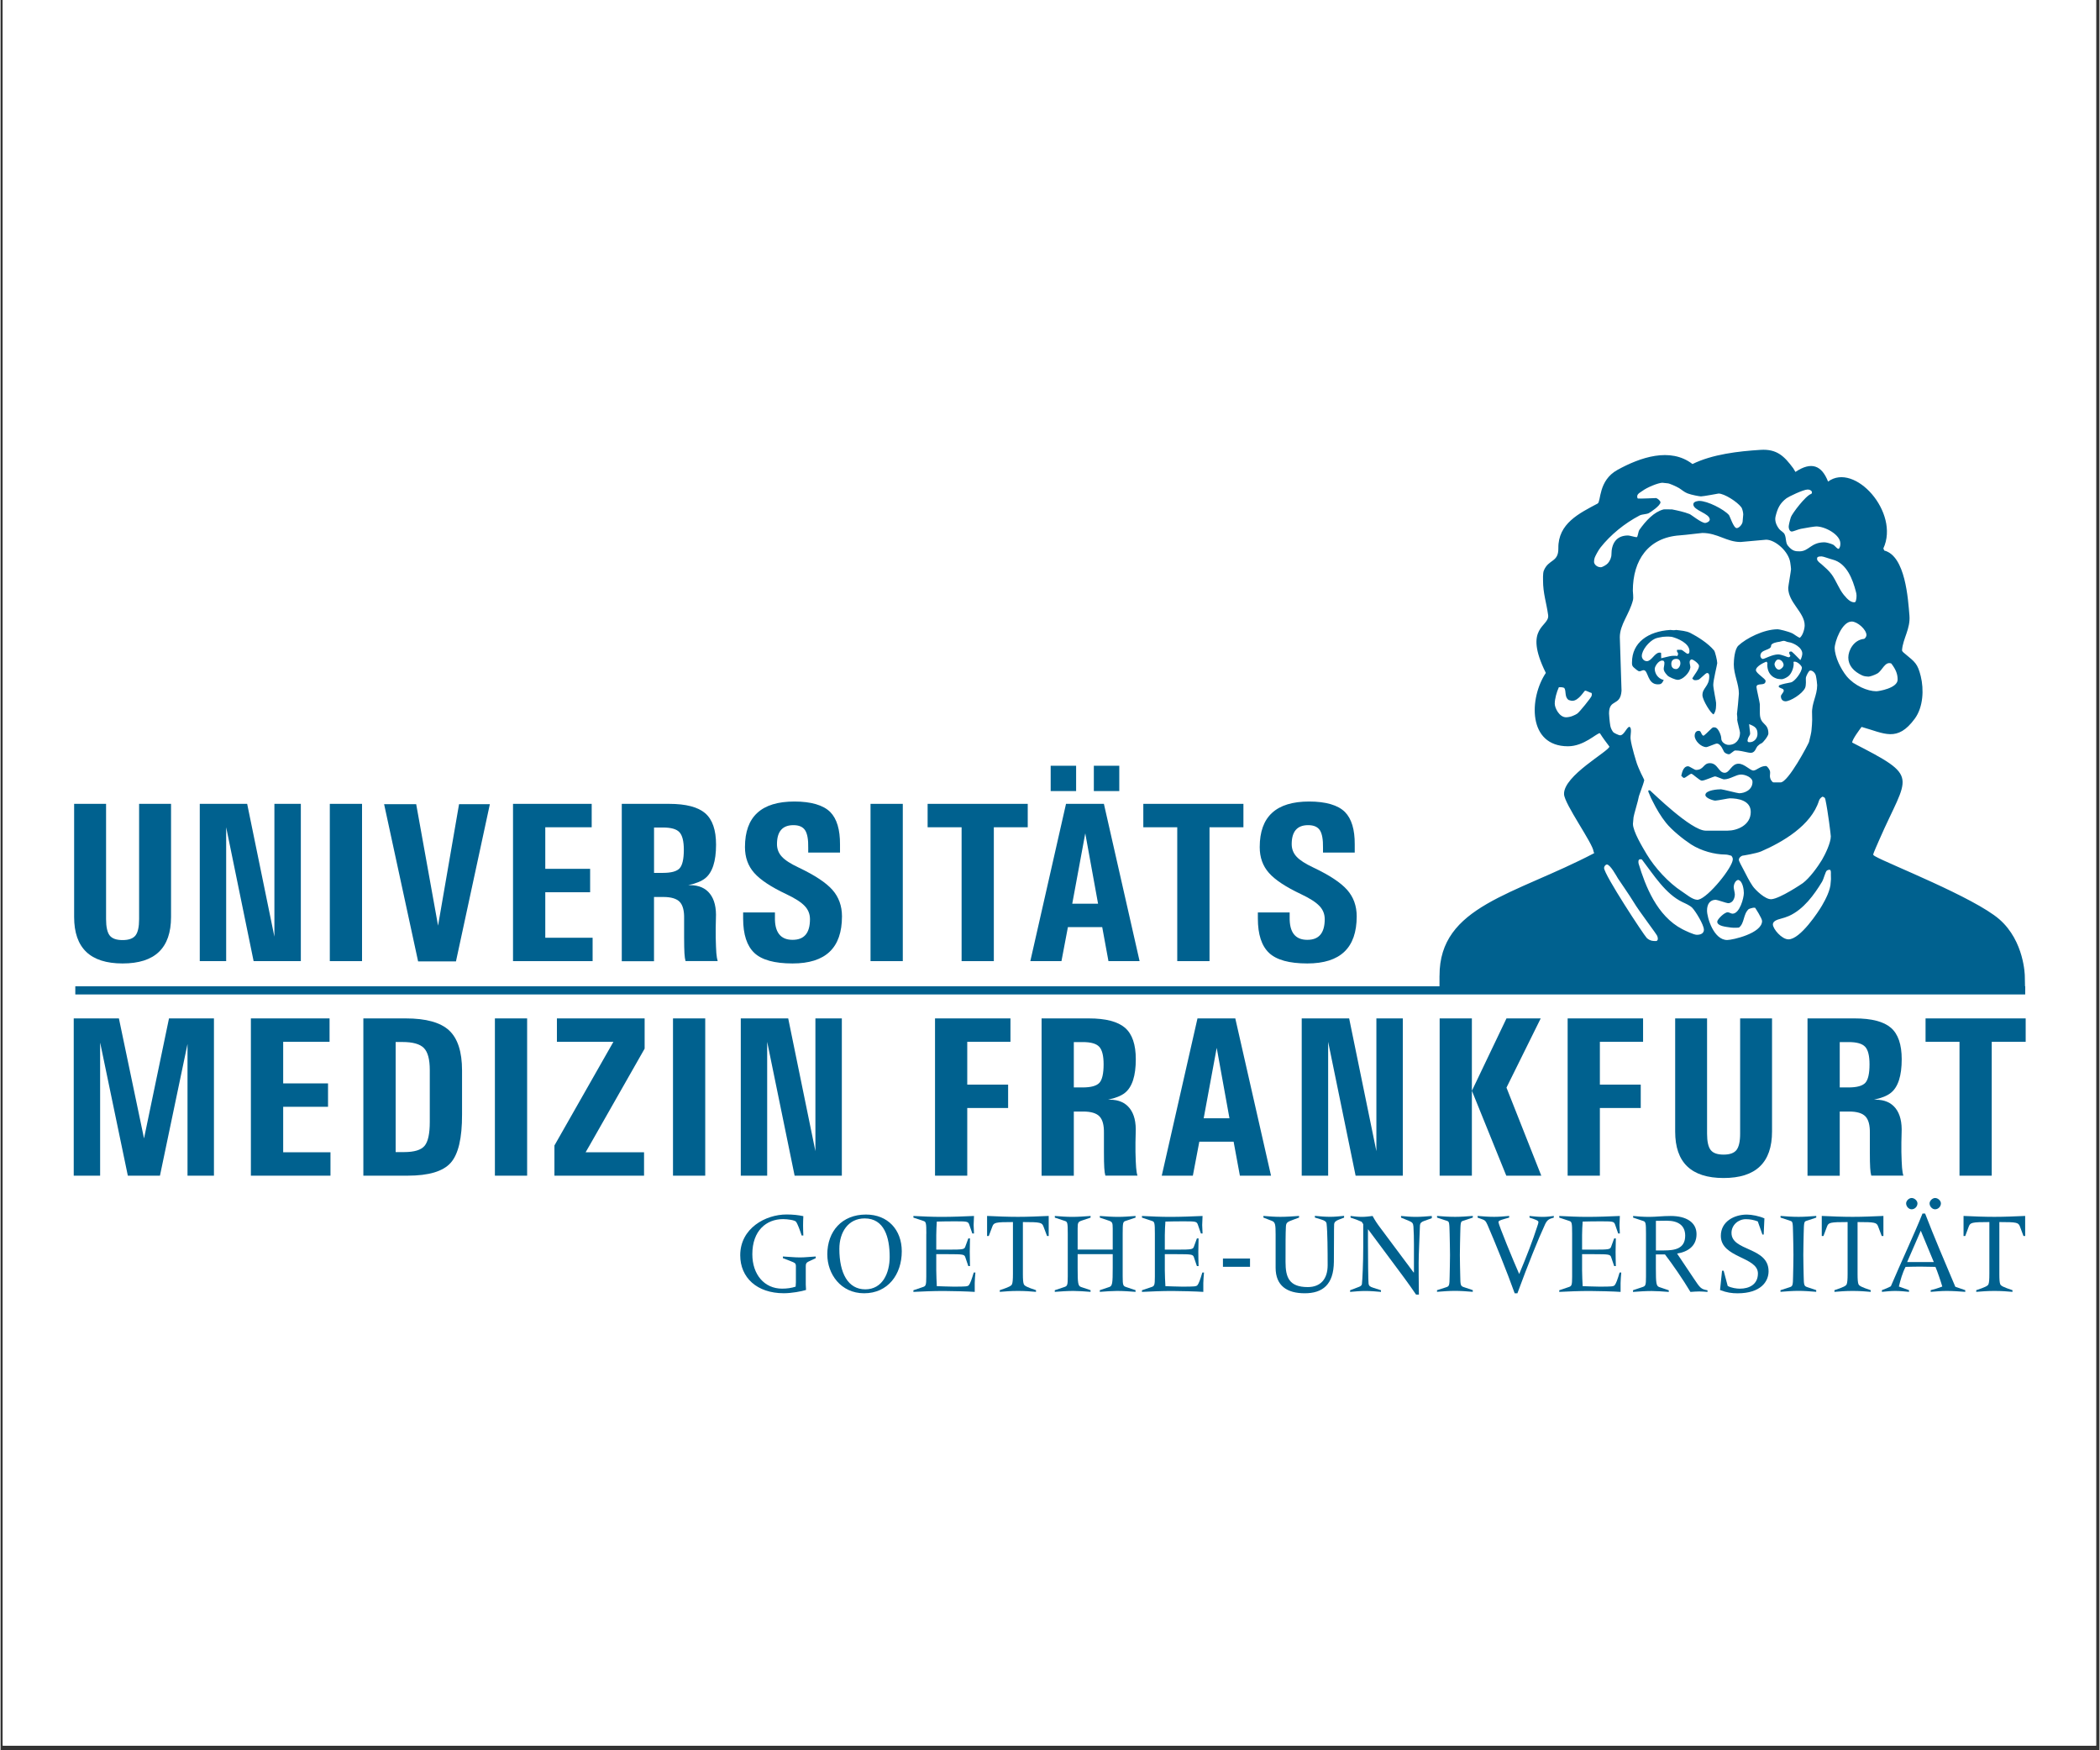 <?xml version="1.0" encoding="UTF-8"?>
<svg xmlns="http://www.w3.org/2000/svg" xmlns:xlink="http://www.w3.org/1999/xlink" width="300" zoomAndPan="magnify" viewBox="0 0 224.88 187.5" height="250" preserveAspectRatio="xMidYMid meet" version="1.0">
  <rect x="0" y="0" width="224.88" height="187.5" fill="#333333" stroke="none"/>
  <defs>
    <clipPath id="ffe0ce6b35">
      <path d="M 0.238 0 L 224.52 0 L 224.52 187 L 0.238 187 Z M 0.238 0 " clip-rule="nonzero"></path>
    </clipPath>
    <clipPath id="0bc9d85dad">
      <path d="M 154 48.172 L 217 48.172 L 217 107 L 154 107 Z M 154 48.172 " clip-rule="nonzero"></path>
    </clipPath>
    <clipPath id="9551325cc2">
      <path d="M 79 130 L 88 130 L 88 138.68 L 79 138.68 Z M 79 130 " clip-rule="nonzero"></path>
    </clipPath>
    <clipPath id="69414a09fc">
      <path d="M 88 130 L 97 130 L 97 138.68 L 88 138.68 Z M 88 130 " clip-rule="nonzero"></path>
    </clipPath>
    <clipPath id="61ec1af3cf">
      <path d="M 97 130 L 105 130 L 105 138.68 L 97 138.68 Z M 97 130 " clip-rule="nonzero"></path>
    </clipPath>
    <clipPath id="2984eae1ec">
      <path d="M 105 130 L 113 130 L 113 138.68 L 105 138.68 Z M 105 130 " clip-rule="nonzero"></path>
    </clipPath>
    <clipPath id="f6aa16b212">
      <path d="M 112 130 L 122 130 L 122 138.68 L 112 138.68 Z M 112 130 " clip-rule="nonzero"></path>
    </clipPath>
    <clipPath id="bce9bdb073">
      <path d="M 122 130 L 129 130 L 129 138.68 L 122 138.68 Z M 122 130 " clip-rule="nonzero"></path>
    </clipPath>
    <clipPath id="5df2e510ad">
      <path d="M 135 130 L 144 130 L 144 138.68 L 135 138.68 Z M 135 130 " clip-rule="nonzero"></path>
    </clipPath>
    <clipPath id="ed81f9d4a2">
      <path d="M 144 130 L 154 130 L 154 138.68 L 144 138.68 Z M 144 130 " clip-rule="nonzero"></path>
    </clipPath>
    <clipPath id="a726174b84">
      <path d="M 153 130 L 158 130 L 158 138.68 L 153 138.68 Z M 153 130 " clip-rule="nonzero"></path>
    </clipPath>
    <clipPath id="9223272388">
      <path d="M 158 130 L 167 130 L 167 138.68 L 158 138.68 Z M 158 130 " clip-rule="nonzero"></path>
    </clipPath>
    <clipPath id="84ab9ec9b8">
      <path d="M 167 130 L 174 130 L 174 138.68 L 167 138.68 Z M 167 130 " clip-rule="nonzero"></path>
    </clipPath>
    <clipPath id="c7b7f41a1d">
      <path d="M 174 130 L 183 130 L 183 138.68 L 174 138.68 Z M 174 130 " clip-rule="nonzero"></path>
    </clipPath>
    <clipPath id="499e7e08fa">
      <path d="M 184 130 L 190 130 L 190 138.68 L 184 138.68 Z M 184 130 " clip-rule="nonzero"></path>
    </clipPath>
    <clipPath id="60b5b78f2e">
      <path d="M 190 130 L 195 130 L 195 138.68 L 190 138.68 Z M 190 130 " clip-rule="nonzero"></path>
    </clipPath>
    <clipPath id="6506af80a1">
      <path d="M 195 130 L 202 130 L 202 138.68 L 195 138.68 Z M 195 130 " clip-rule="nonzero"></path>
    </clipPath>
    <clipPath id="5d0d925c52">
      <path d="M 201 128 L 211 128 L 211 138.68 L 201 138.68 Z M 201 128 " clip-rule="nonzero"></path>
    </clipPath>
    <clipPath id="0bb1c9b384">
      <path d="M 210 130 L 217 130 L 217 138.68 L 210 138.68 Z M 210 130 " clip-rule="nonzero"></path>
    </clipPath>
    <clipPath id="ad9d30332a">
      <path d="M 7.688 109 L 23 109 L 23 126 L 7.688 126 Z M 7.688 109 " clip-rule="nonzero"></path>
    </clipPath>
    <clipPath id="45f0997dd0">
      <path d="M 7.688 86 L 19 86 L 19 104 L 7.688 104 Z M 7.688 86 " clip-rule="nonzero"></path>
    </clipPath>
  </defs>
  <g clip-path="url(#ffe0ce6b35)">
    <path fill="#ffffff" d="M 0.238 0 L 224.641 0 L 224.641 187 L 0.238 187 Z M 0.238 0 " fill-opacity="1" fill-rule="nonzero"></path>
    <path fill="#ffffff" d="M 0.238 0 L 224.641 0 L 224.641 187 L 0.238 187 Z M 0.238 0 " fill-opacity="1" fill-rule="nonzero"></path>
  </g>
  <g clip-path="url(#0bc9d85dad)">
    <path fill="#00618f" d="M 195.961 93.172 C 195.836 93.172 195.781 93.199 195.684 93.254 C 195.52 93.352 195.352 94.133 195.16 94.457 C 194.316 95.852 193.176 97.422 191.609 98.125 C 191.332 98.246 191.016 98.344 190.707 98.426 C 190.395 98.508 189.891 98.664 189.891 99.023 C 189.891 99.508 190.84 100.629 191.562 100.629 C 192.84 100.629 194.812 97.605 195.152 97.012 C 195.512 96.395 196.074 95.352 196.086 94.516 C 196.121 94.02 196.121 94.402 196.105 93.672 C 196.105 93.547 196.145 93.172 195.961 93.168 Z M 186.211 94.258 C 185.945 94.258 185.715 94.613 185.695 95.02 C 185.688 95.172 185.816 95.656 185.816 95.809 C 185.816 96.129 185.656 96.754 185.086 96.754 C 184.934 96.754 183.934 96.391 183.777 96.391 C 183.148 96.391 182.836 96.852 182.836 97.543 C 182.836 98.316 183.555 100.699 184.996 100.699 C 185.562 100.699 188.734 99.988 188.734 98.664 C 188.734 98.379 188.008 97.266 187.984 97.242 L 187.781 97.242 C 187.543 97.301 187.426 97.324 187.305 97.383 C 186.688 97.945 186.875 98.887 186.258 99.367 C 186.258 99.367 185.746 99.414 185.418 99.367 C 184.793 99.281 183.93 99.203 183.93 98.73 C 183.93 98.492 184.688 97.727 185.051 97.727 C 185.203 97.727 185.414 97.879 185.566 97.879 C 186.34 97.879 186.781 96.191 186.781 95.664 C 186.781 95.348 186.672 94.398 186.207 94.27 Z M 172.105 92.613 C 171.953 92.613 171.805 92.828 171.805 92.977 C 171.805 93.695 176.074 100.18 176.375 100.477 C 176.75 100.84 177.18 100.809 177.336 100.809 C 177.488 100.809 177.457 100.781 177.512 100.727 C 177.633 100.613 177.512 100.301 177.512 100.301 C 177.512 100.145 175.613 97.719 174.934 96.574 C 174.613 96.027 173.414 94.297 173.289 94.098 C 173.137 93.852 172.469 92.609 172.102 92.609 Z M 175.578 92.074 C 175.418 92.164 175.508 92.527 175.508 92.527 C 176.219 94.863 177.445 98.121 180.203 99.547 C 180.473 99.684 181.41 100.141 181.738 100.141 C 181.902 100.141 182.5 100.125 182.5 99.598 C 182.5 99.066 181.613 97.625 181.254 97.25 C 180.984 96.984 180.562 96.805 180.211 96.641 C 178.387 95.766 177.16 93.777 175.855 92.07 C 175.855 92.07 175.672 92.02 175.578 92.07 Z M 195.207 85.34 C 195 85.465 194.883 85.609 194.828 85.785 C 193.992 88.43 190.945 90.203 188.633 91.207 C 188.121 91.426 186.695 91.66 186.633 91.664 C 186.508 91.688 186.246 91.879 186.246 92.105 C 186.246 92.258 186.578 92.84 186.773 93.215 C 187.055 93.75 187.34 94.355 187.727 94.922 C 188.004 95.324 189.082 96.387 189.742 96.328 C 190.672 96.246 192.965 94.703 193.105 94.602 C 193.848 94.043 194.707 92.848 195.156 92.105 C 195.488 91.543 196.098 90.293 196.098 89.594 C 196.098 89.441 195.793 86.934 195.523 85.676 C 195.473 85.426 195.406 85.414 195.219 85.348 Z M 188.242 78.629 C 188.242 78.016 188 77.828 187.344 77.574 C 187.391 78.145 187.449 78.32 187.453 78.602 C 187.453 78.754 187.207 79.02 187.211 79.168 C 187.211 79.168 187.137 79.363 187.207 79.441 C 187.266 79.508 187.27 79.508 187.422 79.508 C 187.863 79.508 188.242 79.113 188.242 78.625 Z M 190.465 70.648 C 190.242 70.648 190.066 71.012 190.066 71.133 C 190.074 71.383 190.273 71.738 190.551 71.738 C 190.707 71.738 191.047 71.465 191.039 71.223 C 191.027 70.984 190.809 70.648 190.461 70.648 Z M 198.336 66.582 C 197.285 66.582 196.512 68.754 196.512 69.434 C 196.512 69.824 196.688 70.496 196.938 71.031 C 197.156 71.508 197.461 72.039 197.809 72.461 C 198.656 73.461 200.023 74.051 200.98 74.051 C 201.23 74.051 203.258 73.719 203.258 72.805 C 203.258 72.238 203.094 71.754 202.578 71.078 C 201.898 70.816 201.625 71.832 201.086 72.148 C 200.75 72.336 200.285 72.484 200.133 72.484 C 199.98 72.484 199.664 72.449 199.469 72.359 C 198.535 71.93 197.973 71.277 197.973 70.438 C 197.973 69.668 198.555 68.555 199.648 68.441 C 199.742 68.434 199.918 68.207 199.918 68.039 C 199.918 67.434 198.941 66.582 198.336 66.582 Z M 191.074 68.648 C 190.918 68.648 190.617 68.77 190.465 68.77 C 190.441 68.77 189.703 68.883 189.703 69.164 C 189.703 69.707 188.551 69.523 188.551 70.254 C 188.551 70.406 188.672 70.59 188.82 70.59 C 189.004 70.59 189.82 70.105 190.461 70.105 C 190.824 70.105 191.461 70.41 191.555 70.41 C 191.707 70.41 191.699 70.344 191.77 70.262 C 191.703 70.125 191.645 70.074 191.645 69.922 C 191.645 69.77 191.699 69.852 191.746 69.801 L 191.906 69.801 C 192.262 70.098 192.566 70.461 192.836 70.715 C 192.98 70.457 193.043 70.168 193.043 70.016 C 193.043 69.348 192.074 68.848 191.559 68.789 C 191.359 68.766 191.223 68.652 191.066 68.652 Z M 166.957 73.629 C 166.727 74.129 166.52 74.863 166.52 75.387 C 166.52 75.84 167.008 76.84 167.738 76.84 C 167.891 76.84 168.219 76.793 168.445 76.691 C 168.637 76.617 168.836 76.516 168.934 76.445 C 169.156 76.297 170.426 74.73 170.469 74.551 C 170.52 74.355 170.469 74.238 170.469 74.238 C 170.207 74.168 169.926 73.984 169.773 73.984 C 169.684 73.984 169.094 75.074 168.406 75.074 C 168.254 75.074 168.141 75.016 168.02 74.992 C 167.539 74.684 167.777 74.023 167.539 73.695 C 167.344 73.602 167.129 73.617 166.961 73.621 Z M 176.09 83.645 C 176.023 84.016 175.508 85.289 175.508 85.43 C 175.508 85.582 174.961 87.402 174.961 87.555 C 174.961 87.711 174.898 88.102 174.898 88.254 C 174.898 89.066 175.922 90.754 176.375 91.516 C 177.234 92.945 178.707 94.566 180.137 95.492 C 180.582 95.777 181.234 96.352 181.75 96.387 C 181.816 96.395 181.863 96.387 181.918 96.375 C 182.98 96.137 185.598 92.902 185.598 92.047 C 185.598 91.895 185.531 91.785 185.441 91.672 C 185.184 91.59 184.961 91.543 184.781 91.543 C 183.648 91.535 182.223 91.16 181.125 90.457 C 180.297 89.918 179.059 88.922 178.438 88.141 C 177.906 87.48 177.414 86.652 177.043 85.902 C 176.984 85.785 176.906 85.629 176.828 85.48 L 176.539 84.789 C 176.547 84.691 176.57 84.695 176.566 84.668 L 176.719 84.668 C 177.078 84.973 181.113 88.957 182.676 88.984 L 185.047 88.984 C 186.035 88.984 187.52 88.418 187.52 86.98 C 187.52 85.727 186.117 85.52 185.27 85.52 C 185.117 85.52 184.047 85.75 183.723 85.766 C 183.562 85.773 182.66 85.52 182.66 85.16 C 182.66 84.637 184.016 84.551 184.332 84.551 C 184.484 84.551 186.121 84.977 186.277 84.977 C 186.844 84.977 187.707 84.637 187.707 83.762 C 187.707 83.285 186.941 82.973 186.488 82.973 C 185.926 82.973 185.32 83.488 184.656 83.488 C 184.504 83.488 183.848 83.172 183.695 83.172 C 183.543 83.172 182.551 83.641 182.273 83.629 C 182.035 83.621 181.309 82.891 181.156 82.891 C 181.004 82.891 180.531 83.332 180.379 83.332 C 180.223 83.332 180.18 83.16 180.074 83.113 C 180.125 83.008 180.203 82.086 180.805 82.086 C 180.961 82.086 181.5 82.48 181.652 82.48 C 182.512 82.48 182.418 81.754 183.145 81.754 C 183.996 81.754 184.062 82.785 184.727 82.785 C 185.266 82.785 185.449 81.812 186.215 81.812 C 186.84 81.812 187.453 82.543 187.797 82.543 C 188.145 82.543 188.512 82.059 189.137 82.059 C 189.289 82.059 189.508 82.395 189.574 82.582 C 189.625 82.758 189.574 82.938 189.574 83.121 C 189.574 83.305 189.645 83.531 189.738 83.625 C 189.82 83.711 189.84 83.816 189.988 83.816 L 190.711 83.816 C 191.543 83.816 193.719 79.652 193.762 79.484 C 193.875 79.066 194.027 78.387 194.027 78.234 C 194.027 78.082 194.141 77.41 194.09 76.438 C 194.035 75.328 194.637 74.512 194.637 73.402 C 194.637 73.25 194.566 72.664 194.492 72.363 C 194.398 72.016 194.035 71.75 193.82 71.855 C 193.738 71.898 193.422 72.418 193.422 72.676 C 193.422 72.828 193.469 73.41 193.344 73.691 C 193.055 74.328 191.77 75.129 191.234 75.129 C 191.074 75.129 190.75 75.027 190.75 74.582 C 190.75 74.43 191.055 74.16 191.055 74.004 C 191.055 73.758 190.855 73.805 190.566 73.629 C 190.566 73.629 190.453 73.57 190.566 73.418 C 190.977 73.246 191.395 73.195 191.82 73.102 C 192.246 73.012 193 71.98 193 71.516 C 193 71.359 192.578 70.879 192.211 70.879 C 192.055 70.879 192.105 70.961 192.105 70.961 C 192.188 71.383 191.918 72.152 191.551 72.441 C 191.332 72.617 190.988 72.762 190.84 72.762 C 190.691 72.762 190.418 72.73 190.348 72.707 C 189.516 72.461 189.293 71.789 189.293 71.211 C 189.293 71.016 189.371 71.09 189.211 70.879 C 189.047 70.922 188.074 71.355 188.074 71.789 C 188.074 72.129 189.109 72.699 189.109 72.941 C 189.109 73.57 188.133 73.07 188.133 73.609 C 188.133 73.762 188.496 75.305 188.496 75.453 L 188.496 76.379 C 188.496 77.734 189.41 77.352 189.41 78.586 C 189.41 78.836 188.848 79.559 188.66 79.633 C 188.477 79.703 188.387 79.809 188.238 79.938 C 188.113 80.102 188.133 80.121 188.004 80.344 C 187.793 80.695 187.52 80.664 187.266 80.617 C 186.648 80.5 186.363 80.395 185.855 80.395 C 185.703 80.395 185.34 80.801 185.188 80.801 C 185.035 80.801 184.816 80.715 184.676 80.566 C 184.602 80.492 184.34 79.656 183.883 79.656 C 183.73 79.656 182.906 80.035 182.758 80.035 C 182.191 80.035 181.512 79.355 181.512 78.824 C 181.512 78.781 181.512 78.289 181.938 78.289 C 182.25 78.289 182.141 78.66 182.453 78.824 C 182.836 78.574 183.363 77.914 183.516 77.914 C 183.672 77.914 183.734 77.922 183.836 77.984 C 184.062 78.121 184.363 78.738 184.363 79.129 C 184.363 79.492 184.793 79.797 185.156 79.797 C 185.922 79.797 186.371 79.219 186.371 78.492 C 186.371 78.336 186.07 77.277 186.07 77.125 C 186.07 76.973 186.07 77.039 186.082 76.977 C 186.07 76.789 186.07 76.605 186.043 76.492 C 186.066 76.438 186.25 74.457 186.25 74.305 C 186.25 73.262 185.703 72.262 185.703 71.176 C 185.703 70.73 185.785 69.551 186.191 69.164 C 187.02 68.383 188.906 67.41 190.414 67.41 C 190.566 67.41 191.512 67.629 191.977 67.848 C 192.121 67.91 192.578 68.277 192.785 68.32 C 193.098 68.062 193.297 67.383 193.297 66.984 C 193.297 65.605 191.535 64.547 191.535 62.98 C 191.535 62.828 191.836 61.129 191.836 60.977 C 191.836 60.82 191.785 60.508 191.754 60.273 C 191.59 59.078 190.148 57.816 189.168 57.816 C 189.012 57.816 186.582 58.062 186.434 58.062 C 184.93 58.062 183.973 57.094 182.332 57.094 C 182.18 57.094 180.68 57.297 179.898 57.352 C 176.555 57.586 174.887 59.992 174.887 63.285 C 174.887 63.438 174.969 63.992 174.902 64.281 C 174.516 65.812 173.492 66.891 173.492 68.262 L 173.676 74 C 173.551 75.723 172.336 74.805 172.336 76.43 C 172.336 76.582 172.398 77.352 172.477 77.77 C 172.52 78.02 172.676 78.289 172.785 78.43 C 172.848 78.512 173.371 78.77 173.527 78.77 C 173.941 78.77 174.188 77.973 174.5 77.855 C 174.844 77.953 174.594 78.754 174.645 79.164 C 174.75 80.012 175.277 81.668 175.336 81.84 C 175.438 82.145 175.551 82.348 175.641 82.574 C 175.785 82.938 176.113 83.473 176.113 83.625 Z M 195.145 59.605 C 194.992 59.605 194.789 59.605 194.691 59.68 C 194.645 59.719 194.617 59.781 194.629 59.91 C 194.645 60.129 195.012 60.363 195.121 60.461 C 195.477 60.773 195.898 61.141 196.188 61.535 C 196.684 62.223 196.957 63.066 197.488 63.723 C 197.91 64.238 198.238 64.52 198.605 64.52 C 198.758 64.52 198.781 64.375 198.781 64.375 C 198.848 64.125 198.855 63.945 198.855 63.793 C 198.855 63.641 198.812 63.469 198.773 63.332 C 198.465 62.16 197.84 60.34 196.301 59.949 C 195.926 59.852 195.293 59.609 195.141 59.609 Z M 193.621 52.441 C 193.141 52.441 191.559 53.219 191.352 53.375 C 190.656 53.902 190.391 54.441 190.176 55.336 C 190.113 55.59 190.16 55.828 190.207 56 C 190.277 56.246 190.434 56.504 190.578 56.684 C 190.73 56.867 191.047 57.02 191.141 57.223 C 191.34 57.625 191.242 58.148 191.488 58.441 C 191.965 59.035 192.289 59.062 192.742 59.062 C 193.77 59.062 193.945 58.094 195.418 58.094 C 195.57 58.094 196.074 58.211 196.352 58.352 C 196.535 58.445 196.863 58.93 196.984 58.758 C 197.117 58.574 197.121 58.367 197.121 58.215 C 197.121 57.289 195.512 56.395 194.535 56.395 C 194.383 56.395 193.434 56.539 192.887 56.652 C 192.59 56.711 192.074 56.941 191.922 56.941 C 191.703 56.941 191.586 56.672 191.586 56.426 C 191.586 56.273 191.703 55.758 191.824 55.395 C 191.945 55.035 193.387 53.105 193.992 52.91 C 194.059 52.871 194.078 52.82 194.078 52.746 C 194.078 52.672 194.062 52.637 193.992 52.57 C 193.859 52.469 193.77 52.445 193.617 52.445 Z M 178.09 51.711 C 177.605 51.711 176.383 52.227 175.91 52.59 C 175.738 52.723 175.355 52.883 175.355 53.172 C 175.355 53.324 175.395 53.379 175.422 53.406 C 175.582 53.434 177.387 53.355 177.387 53.355 C 177.562 53.414 177.848 53.66 177.848 53.809 C 177.848 54.168 176.738 54.906 176.586 54.977 C 176.309 55.102 175.879 55.082 175.613 55.219 C 173.992 56.07 172.504 57.285 171.422 58.652 C 171.172 58.969 170.836 59.617 170.793 59.766 C 170.75 59.918 170.73 60.035 170.73 60.188 C 170.73 60.434 171.02 60.766 171.461 60.766 C 171.613 60.766 172.062 60.52 172.223 60.328 C 172.438 60.078 172.594 59.719 172.594 59.398 C 172.594 58.258 173.09 57.363 174.379 57.363 C 174.531 57.363 175.141 57.547 175.289 57.547 C 175.438 57.547 175.434 56.984 175.602 56.742 C 176.281 55.793 177.137 54.844 178.18 54.57 C 178.234 54.57 178.348 54.551 179.082 54.57 C 179.688 54.691 180.363 54.832 180.961 55.066 C 181.156 55.141 182.223 56.023 182.641 56.023 C 182.766 56.023 183.129 55.879 183.129 55.66 C 183.129 54.98 181.367 54.703 181.367 54.023 C 181.367 53.695 181.93 53.66 182.004 53.66 C 182.891 53.66 184.625 54.547 185.18 55.168 C 185.285 55.281 185.68 56.574 186.012 56.574 C 186.289 56.574 186.652 56.129 186.652 55.844 C 186.652 55.691 186.715 55.266 186.715 55.113 C 186.715 54.961 186.648 54.535 186.504 54.336 C 186.07 53.754 184.691 52.871 184.07 52.871 C 184.051 52.871 182.453 53.176 182.188 53.176 C 182.039 53.176 181.191 53.027 180.742 52.852 C 180.398 52.723 180.105 52.449 179.836 52.285 C 179.508 52.09 178.785 51.777 178.633 51.777 C 178.48 51.777 178.238 51.719 178.086 51.719 Z M 154.176 104.535 C 154.145 97.043 162.207 95.871 170.746 91.395 L 170.676 91.207 C 170.605 90.348 167.547 86.121 167.516 85.074 C 167.445 83.09 172.336 80.477 172.375 79.977 C 172.023 79.512 171.668 79.039 171.355 78.543 C 171.008 78.527 169.668 79.945 167.938 79.945 C 163.602 79.945 163.766 74.773 165.566 72.086 C 163.09 67.102 165.984 67.184 165.812 65.891 C 165.633 64.574 165.262 63.574 165.266 62.172 C 165.266 62.172 165.234 61.414 165.344 61.141 C 165.852 59.871 166.93 60.281 166.906 58.727 C 166.871 56.082 169.137 54.992 171.117 53.941 C 171.492 53.738 171.164 51.48 173.242 50.336 C 175.664 49 178.898 47.875 181.277 49.711 C 183.426 48.656 186.207 48.34 188.57 48.191 C 190.328 48.082 191.109 48.867 192.074 50.164 L 192.309 50.555 C 194.023 49.406 195.125 49.855 195.805 51.59 C 198.645 49.484 203.516 54.895 201.727 58.754 L 201.828 58.977 C 204.098 59.559 204.375 64.188 204.523 65.945 C 204.641 67.359 203.812 68.438 203.73 69.648 C 203.719 69.801 203.973 69.965 204.066 70.051 C 205.117 70.922 205.398 71.086 205.734 72.438 C 206.082 73.848 206.008 75.738 205.098 76.984 C 203.215 79.555 201.832 78.555 199.395 77.871 C 199.148 78.203 198.414 79.184 198.383 79.543 C 205.789 83.336 204.379 82.879 201.277 89.996 C 201.199 90.176 200.637 91.441 200.637 91.535 C 200.637 91.621 200.82 91.711 200.875 91.746 C 202.219 92.523 211.449 96.133 214.156 98.48 C 216.848 100.824 216.883 104.543 216.883 104.543 L 216.914 106.105 L 154.172 106.105 L 154.172 104.535 Z M 154.176 104.535 " fill-opacity="1" fill-rule="nonzero"></path>
  </g>
  <path fill="#00618f" d="M 179.555 70.582 C 179.203 70.582 179.008 70.766 179.008 71.129 C 179.008 71.324 179.082 71.676 179.523 71.676 C 179.766 71.676 179.98 71.348 179.98 71.066 C 179.98 70.953 179.965 70.582 179.551 70.582 Z M 178.125 68.215 C 177.816 68.277 177.492 68.316 177.266 68.418 C 176.625 68.703 175.848 69.629 175.848 70.281 C 175.848 70.496 176.027 70.828 176.395 70.828 C 176.879 70.828 177.246 69.914 177.73 69.914 C 177.887 69.914 177.863 69.906 177.914 69.957 C 177.914 70.129 177.914 70.312 177.926 70.516 C 178.68 70.348 179.02 70.188 179.664 70.273 C 179.672 70.188 179.734 70.188 179.734 70.035 C 179.734 69.883 179.613 69.883 179.613 69.734 C 179.613 69.586 179.605 69.664 179.656 69.613 L 180.062 69.613 C 180.215 69.613 180.617 70.039 180.77 70.039 C 180.926 70.039 180.953 69.887 180.953 69.738 C 180.953 68.914 179.684 68.371 179.043 68.219 C 178.852 68.195 178.629 68.18 178.125 68.219 Z M 178.918 67.484 C 179.406 67.547 179.465 67.484 179.523 67.484 C 180.016 67.547 180.613 67.582 181.055 67.809 C 181.816 68.199 182.949 68.902 183.594 69.684 C 183.699 69.809 183.93 70.75 183.93 71.035 C 183.93 71.188 183.5 72.875 183.504 73.371 C 183.504 73.73 183.805 75.133 183.805 75.285 C 183.805 75.594 183.844 76.113 183.543 76.527 C 183.277 76.492 182.344 75 182.344 74.465 C 182.344 73.668 183.074 73.539 183.074 72.461 C 183.074 72.262 183.035 72.098 182.832 72.098 C 182.676 72.098 182.035 72.828 181.883 72.824 C 181.883 72.824 181.555 72.922 181.395 72.824 C 181.328 72.777 181.254 72.676 181.254 72.676 C 181.504 72.254 181.98 71.688 181.98 71.336 C 181.98 71.094 181.34 70.617 181.168 70.641 C 180.797 70.762 181.078 71.281 181.047 71.523 C 180.969 72.07 180.246 72.828 179.699 72.828 C 179.438 72.828 178.75 72.531 178.598 72.367 C 177.961 71.691 178.27 71.594 178.27 71.004 C 178.27 70.852 178.207 70.914 178.219 70.812 C 178.18 70.824 178.18 70.762 178.023 70.762 C 177.621 70.762 177.234 71.398 177.234 71.645 C 177.234 72.105 177.535 72.691 178.199 72.844 C 178.004 73.27 177.859 73.312 177.566 73.312 C 176.422 73.312 176.555 71.793 176.043 71.793 C 175.891 71.793 175.742 71.914 175.59 71.914 C 175.438 71.914 175.145 71.633 175.008 71.52 C 174.758 71.316 174.797 71.09 174.797 70.945 C 174.797 68.844 176.512 67.629 178.898 67.484 Z M 178.918 67.484 " fill-opacity="1" fill-rule="evenodd"></path>
  <path fill="#00618f" d="M 8.008 105.656 L 216.926 105.656 L 216.926 106.531 L 8.008 106.531 Z M 8.008 105.656 " fill-opacity="1" fill-rule="nonzero"></path>
  <g clip-path="url(#9551325cc2)">
    <path fill="#00618f" d="M 85.207 135.566 C 85.207 135.367 85.152 135.285 84.586 135.074 L 83.824 134.781 L 83.824 134.602 C 84.434 134.629 85.039 134.703 85.652 134.703 C 86.227 134.703 86.781 134.629 87.34 134.602 L 87.34 134.781 L 86.539 135.16 C 86.312 135.273 86.273 135.398 86.273 135.668 L 86.273 137.617 C 86.273 137.746 86.285 137.961 86.301 138.188 C 85.82 138.34 84.766 138.539 83.918 138.539 C 81.027 138.539 79.25 136.855 79.25 134.473 C 79.25 131.574 81.965 130.102 84.211 130.102 C 84.91 130.102 85.465 130.164 86.012 130.281 C 85.996 130.609 85.984 130.941 85.984 131.258 C 85.984 131.621 85.996 131.988 86.012 132.355 L 85.832 132.355 C 85.652 131.812 85.41 131.117 85.223 130.875 C 85.098 130.711 84.336 130.598 83.844 130.598 C 82.055 130.598 80.547 131.824 80.547 134.359 C 80.547 136.539 81.84 138.047 83.73 138.047 C 84.262 138.047 84.742 137.98 85.188 137.832 C 85.203 137.641 85.215 137.453 85.215 137.367 L 85.215 135.566 Z M 85.207 135.566 " fill-opacity="1" fill-rule="nonzero"></path>
  </g>
  <g clip-path="url(#69414a09fc)">
    <path fill="#00618f" d="M 88.578 134.398 C 88.578 131.879 90.164 130.109 92.727 130.109 C 95.062 130.109 96.559 131.742 96.559 134.047 C 96.559 136.555 95.051 138.543 92.527 138.543 C 90.004 138.543 88.582 136.453 88.582 134.398 Z M 95.262 134.652 C 95.262 132.539 94.684 130.523 92.586 130.523 C 90.824 130.523 89.871 131.992 89.871 133.789 C 89.871 136.398 90.801 138.121 92.648 138.121 C 94.496 138.121 95.262 136.375 95.262 134.648 Z M 95.262 134.652 " fill-opacity="1" fill-rule="nonzero"></path>
  </g>
  <g clip-path="url(#61ec1af3cf)">
    <path fill="#00618f" d="M 99.191 132.16 C 99.191 130.969 99.148 130.879 98.871 130.793 L 97.805 130.438 L 97.805 130.262 C 98.855 130.312 99.82 130.359 100.785 130.359 C 101.992 130.359 103.184 130.309 104.297 130.262 C 104.285 130.578 104.258 131.035 104.258 131.227 C 104.258 131.418 104.285 131.844 104.297 132.137 L 104.117 132.137 L 103.789 131.191 C 103.664 130.836 103.562 130.836 102.102 130.836 C 101.367 130.836 100.781 130.852 100.312 130.863 C 100.289 131.309 100.254 131.777 100.254 132.309 L 100.254 133.867 L 101.574 133.867 C 103.105 133.867 103.262 133.84 103.359 133.562 L 103.688 132.664 L 103.867 132.664 C 103.855 133.141 103.844 133.629 103.844 134.094 C 103.844 134.613 103.855 135.094 103.867 135.629 L 103.688 135.629 L 103.359 134.664 C 103.262 134.383 103.105 134.355 101.574 134.355 L 100.254 134.355 L 100.254 136.082 C 100.254 136.664 100.293 137.246 100.312 137.781 C 100.906 137.793 101.508 137.832 102.074 137.832 C 103.43 137.832 103.625 137.82 103.75 137.668 C 103.902 137.473 104.043 137.074 104.27 136.32 L 104.449 136.32 C 104.422 136.688 104.375 137.07 104.375 137.434 L 104.375 138.395 C 103.715 138.344 101.762 138.297 101.051 138.297 C 99.938 138.297 98.719 138.348 97.805 138.395 L 97.805 138.219 L 98.777 137.891 C 99.133 137.777 99.184 137.723 99.184 136.75 L 99.184 132.164 Z M 99.191 132.16 " fill-opacity="1" fill-rule="nonzero"></path>
  </g>
  <g clip-path="url(#2984eae1ec)">
    <path fill="#00618f" d="M 105.711 130.258 C 106.812 130.309 107.902 130.355 109.004 130.355 C 110.109 130.355 111.199 130.305 112.301 130.258 L 112.301 132.41 L 112.125 132.41 L 111.742 131.395 C 111.578 130.965 111.438 130.914 109.535 130.914 L 109.535 136.441 C 109.535 137.074 109.562 137.406 109.637 137.578 C 109.711 137.746 109.977 137.895 110.941 138.211 L 110.941 138.391 C 110.348 138.34 109.789 138.293 109 138.293 C 108.215 138.293 107.66 138.344 107.059 138.391 L 107.059 138.211 C 108.023 137.895 108.301 137.746 108.367 137.578 C 108.441 137.398 108.469 137.074 108.469 136.441 L 108.469 130.914 C 106.566 130.914 106.426 130.969 106.262 131.395 L 105.879 132.41 L 105.699 132.41 L 105.699 130.258 Z M 105.711 130.258 " fill-opacity="1" fill-rule="nonzero"></path>
  </g>
  <g clip-path="url(#f6aa16b212)">
    <path fill="#00618f" d="M 112.965 138.211 L 113.938 137.887 C 114.293 137.77 114.344 137.719 114.344 136.746 L 114.344 132.16 C 114.344 130.969 114.305 130.879 114.027 130.793 L 112.957 130.438 L 112.957 130.262 C 113.605 130.312 114.227 130.359 114.82 130.359 C 115.469 130.359 116.117 130.309 116.789 130.262 L 116.789 130.438 L 115.836 130.758 C 115.457 130.887 115.402 130.973 115.402 131.594 L 115.402 133.859 L 119.16 133.859 L 119.16 131.594 C 119.16 130.973 119.105 130.887 118.727 130.758 L 117.777 130.438 L 117.777 130.262 C 118.449 130.312 119.098 130.359 119.746 130.359 C 120.34 130.359 120.965 130.309 121.605 130.262 L 121.605 130.438 L 120.539 130.793 C 120.262 130.879 120.227 130.973 120.227 132.16 L 120.227 136.746 C 120.227 137.719 120.277 137.77 120.633 137.887 L 121.605 138.211 L 121.605 138.391 C 121 138.34 120.262 138.293 119.617 138.293 C 119.172 138.293 118.324 138.344 117.777 138.391 L 117.777 138.211 L 118.793 137.871 C 119.121 137.758 119.16 137.48 119.16 135.832 L 119.16 134.352 L 115.402 134.352 L 115.402 135.832 C 115.402 137.48 115.441 137.758 115.77 137.871 L 116.785 138.211 L 116.785 138.391 C 116.238 138.34 115.391 138.293 114.945 138.293 C 114.297 138.293 113.562 138.344 112.953 138.391 L 112.953 138.211 Z M 112.965 138.211 " fill-opacity="1" fill-rule="nonzero"></path>
  </g>
  <g clip-path="url(#bce9bdb073)">
    <path fill="#00618f" d="M 123.676 132.16 C 123.676 130.969 123.637 130.879 123.359 130.793 L 122.293 130.438 L 122.293 130.262 C 123.348 130.312 124.309 130.359 125.277 130.359 C 126.477 130.359 127.672 130.309 128.785 130.262 C 128.773 130.578 128.746 131.035 128.746 131.227 C 128.746 131.418 128.773 131.844 128.785 132.137 L 128.609 132.137 L 128.281 131.191 C 128.152 130.836 128.051 130.836 126.594 130.836 C 125.855 130.836 125.27 130.852 124.805 130.863 C 124.777 131.309 124.742 131.777 124.742 132.309 L 124.742 133.867 L 126.062 133.867 C 127.598 133.867 127.75 133.84 127.852 133.562 L 128.18 132.664 L 128.359 132.664 C 128.344 133.141 128.332 133.629 128.332 134.094 C 128.332 134.613 128.344 135.094 128.359 135.629 L 128.18 135.629 L 127.852 134.664 C 127.75 134.383 127.598 134.355 126.062 134.355 L 124.742 134.355 L 124.742 136.082 C 124.742 136.664 124.781 137.246 124.805 137.781 C 125.398 137.793 125.996 137.832 126.566 137.832 C 127.922 137.832 128.113 137.82 128.242 137.668 C 128.395 137.473 128.535 137.074 128.762 136.32 L 128.941 136.32 C 128.914 136.688 128.867 137.07 128.867 137.434 L 128.867 138.395 C 128.207 138.344 126.25 138.297 125.543 138.297 C 124.426 138.297 123.207 138.348 122.293 138.395 L 122.293 138.219 L 123.27 137.891 C 123.621 137.777 123.676 137.723 123.676 136.75 Z M 123.676 132.16 " fill-opacity="1" fill-rule="nonzero"></path>
  </g>
  <path fill="#00618f" d="M 130.969 134.82 L 133.871 134.82 L 133.871 135.707 L 130.969 135.707 Z M 130.969 134.82 " fill-opacity="1" fill-rule="nonzero"></path>
  <g clip-path="url(#5df2e510ad)">
    <path fill="#00618f" d="M 143.965 130.434 L 143.402 130.648 C 143.074 130.777 142.898 130.902 142.883 131.168 C 142.855 131.875 142.883 132.914 142.855 135.172 C 142.832 137.633 141.629 138.543 139.734 138.543 C 137.844 138.543 136.613 137.746 136.613 135.805 L 136.613 132.246 C 136.613 131.184 136.574 130.93 136.219 130.789 L 135.305 130.434 L 135.305 130.258 C 135.926 130.309 136.527 130.355 137.121 130.355 C 137.793 130.355 138.453 130.305 139.125 130.258 L 139.125 130.434 L 138.543 130.648 C 137.844 130.902 137.742 130.969 137.715 131.41 C 137.676 132.156 137.676 133.246 137.676 135.195 C 137.676 136.816 138.043 137.879 140.059 137.879 C 141.395 137.879 142.188 137.055 142.188 135.535 C 142.188 134.016 142.176 131.965 142.074 131.09 C 142.047 130.863 141.859 130.75 141.516 130.645 L 140.82 130.43 L 140.82 130.25 C 141.367 130.305 141.91 130.352 142.469 130.352 C 142.949 130.352 143.441 130.301 143.949 130.25 L 143.949 130.43 Z M 143.965 130.434 " fill-opacity="1" fill-rule="nonzero"></path>
  </g>
  <g clip-path="url(#ed81f9d4a2)">
    <path fill="#00618f" d="M 153.348 130.5 L 152.5 130.805 C 152.219 130.906 152.094 131.035 152.078 131.262 C 152.039 132.285 151.938 134.527 151.938 135.266 C 151.938 135.785 151.938 137.242 151.965 138.684 L 151.66 138.684 C 150.848 137.48 149.973 136.324 149.109 135.164 L 146.535 131.707 L 146.508 131.707 L 146.508 133.125 C 146.508 134.797 146.535 137.293 146.574 137.531 C 146.613 137.73 146.699 137.836 147.066 137.949 L 147.902 138.219 L 147.902 138.395 C 147.344 138.344 146.773 138.297 146.215 138.297 C 145.656 138.297 145.137 138.348 144.594 138.395 L 144.594 138.219 L 145.555 137.852 C 145.734 137.789 145.848 137.672 145.859 137.559 C 145.914 137.152 146 135.266 146 133.645 L 146 131.137 L 145.836 130.887 C 145.441 130.707 145.047 130.566 144.641 130.438 L 144.641 130.262 C 145.047 130.312 145.453 130.359 145.859 130.359 C 146.242 130.359 146.621 130.309 147.004 130.262 C 147.242 130.707 147.508 131.109 147.816 131.512 L 151.406 136.324 L 151.434 136.301 L 151.434 133.234 C 151.434 132.629 151.418 132.008 151.379 131.387 C 151.352 131.035 151.254 130.934 150.887 130.781 L 150.051 130.438 L 150.051 130.262 C 150.57 130.312 151.105 130.359 151.625 130.359 C 152.191 130.359 152.766 130.309 153.348 130.262 Z M 153.348 130.5 " fill-opacity="1" fill-rule="nonzero"></path>
  </g>
  <g clip-path="url(#a726174b84)">
    <path fill="#00618f" d="M 153.914 138.211 L 154.891 137.895 C 155.211 137.793 155.246 137.715 155.258 136.742 C 155.27 135.98 155.297 135.207 155.297 134.449 C 155.297 133.688 155.27 132.914 155.258 132.156 C 155.23 130.965 155.219 130.863 154.977 130.789 L 153.91 130.434 L 153.91 130.258 C 154.52 130.309 155.141 130.355 155.852 130.355 C 156.488 130.355 157.105 130.305 157.742 130.258 L 157.742 130.434 L 156.676 130.789 C 156.434 130.863 156.422 130.969 156.395 132.156 C 156.383 132.914 156.355 133.688 156.355 134.449 C 156.355 135.207 156.383 135.98 156.395 136.715 C 156.406 137.688 156.445 137.766 156.762 137.879 L 157.738 138.207 L 157.738 138.387 C 157.141 138.336 156.402 138.285 155.848 138.285 C 155.215 138.285 154.48 138.34 153.906 138.387 L 153.906 138.207 Z M 153.914 138.211 " fill-opacity="1" fill-rule="nonzero"></path>
  </g>
  <g clip-path="url(#9223272388)">
    <path fill="#00618f" d="M 158.266 130.258 C 158.848 130.309 159.445 130.355 160.027 130.355 C 160.562 130.355 161.109 130.305 161.637 130.258 L 161.637 130.434 L 161.191 130.562 C 160.609 130.727 160.492 130.789 160.492 130.93 C 160.492 131.195 162.113 135.133 162.711 136.48 C 163.488 134.633 164.195 132.805 164.641 131.398 C 164.715 131.172 164.77 131.035 164.77 130.895 C 164.77 130.754 164.375 130.613 163.816 130.438 L 163.816 130.262 C 164.297 130.312 164.781 130.359 165.262 130.359 C 165.656 130.359 166.035 130.309 166.418 130.262 L 166.418 130.438 C 165.871 130.578 165.695 130.719 165.488 131.148 C 164.688 132.879 163.688 135.379 162.52 138.543 L 162.227 138.543 C 161.402 136.238 160.109 133.047 159.312 131.211 C 159.109 130.746 159.02 130.707 158.613 130.566 L 158.258 130.438 L 158.258 130.262 Z M 158.266 130.258 " fill-opacity="1" fill-rule="nonzero"></path>
  </g>
  <g clip-path="url(#84ab9ec9b8)">
    <path fill="#00618f" d="M 168.383 132.16 C 168.383 130.969 168.344 130.879 168.07 130.793 L 167.004 130.438 L 167.004 130.262 C 168.055 130.312 169.02 130.359 169.984 130.359 C 171.188 130.359 172.379 130.309 173.496 130.262 C 173.48 130.578 173.457 131.035 173.457 131.227 C 173.457 131.418 173.48 131.844 173.496 132.137 L 173.316 132.137 L 172.988 131.191 C 172.859 130.836 172.762 130.836 171.301 130.836 C 170.566 130.836 169.98 130.852 169.512 130.863 C 169.484 131.309 169.449 131.777 169.449 132.309 L 169.449 133.867 L 170.77 133.867 C 172.305 133.867 172.457 133.84 172.559 133.562 L 172.887 132.664 L 173.066 132.664 C 173.055 133.141 173.039 133.629 173.039 134.094 C 173.039 134.613 173.055 135.094 173.066 135.629 L 172.887 135.629 L 172.559 134.664 C 172.457 134.383 172.305 134.355 170.77 134.355 L 169.449 134.355 L 169.449 136.082 C 169.449 136.664 169.488 137.246 169.512 137.781 C 170.105 137.793 170.707 137.832 171.273 137.832 C 172.629 137.832 172.82 137.82 172.949 137.668 C 173.102 137.473 173.242 137.074 173.469 136.32 L 173.648 136.32 C 173.621 136.688 173.574 137.07 173.574 137.434 L 173.574 138.395 C 172.914 138.344 170.961 138.297 170.25 138.297 C 169.137 138.297 167.914 138.348 167.004 138.395 L 167.004 138.219 L 167.977 137.891 C 168.332 137.777 168.383 137.723 168.383 136.75 Z M 168.383 132.16 " fill-opacity="1" fill-rule="nonzero"></path>
  </g>
  <g clip-path="url(#c7b7f41a1d)">
    <path fill="#00618f" d="M 174.918 138.211 L 175.891 137.887 C 176.246 137.77 176.297 137.719 176.297 136.746 L 176.297 132.16 C 176.297 130.969 176.258 130.879 175.984 130.793 L 174.918 130.438 L 174.918 130.262 C 175.383 130.312 175.984 130.359 176.664 130.359 C 177.348 130.359 178.047 130.262 178.949 130.262 C 180.621 130.262 181.711 130.945 181.711 132.211 C 181.711 133.48 180.797 134.098 179.629 134.289 L 181.379 136.902 C 182.113 138.004 182.18 138.094 182.887 138.223 L 182.887 138.398 C 182.594 138.375 182.293 138.348 182 138.348 C 181.707 138.348 181.379 138.375 181.059 138.398 C 180.246 137.035 179.117 135.41 178.332 134.383 L 177.355 134.383 L 177.355 135.84 C 177.355 137.488 177.395 137.766 177.723 137.879 L 178.738 138.223 L 178.738 138.398 C 178.191 138.348 177.344 138.301 176.898 138.301 C 176.25 138.301 175.516 138.352 174.906 138.398 L 174.906 138.223 Z M 177.363 133.953 L 178.227 133.953 C 179.406 133.953 180.496 133.762 180.496 132.371 C 180.496 131.258 179.723 130.77 178.527 130.77 C 178.121 130.77 177.742 130.785 177.359 130.785 L 177.359 133.949 Z M 177.363 133.953 " fill-opacity="1" fill-rule="nonzero"></path>
  </g>
  <g clip-path="url(#499e7e08fa)">
    <path fill="#00618f" d="M 184.441 136.125 L 184.617 136.125 L 185.051 137.758 C 185.434 137.973 186.027 138.051 186.348 138.051 C 187.359 138.051 188.289 137.598 188.289 136.418 C 188.289 134.617 184.316 134.77 184.316 132.391 C 184.316 130.859 185.738 130.113 187.105 130.113 C 187.641 130.113 188.449 130.277 188.984 130.52 L 188.906 132.25 L 188.77 132.25 L 188.273 130.844 C 187.84 130.68 187.426 130.605 186.992 130.605 C 186.191 130.605 185.457 131.227 185.457 132.078 C 185.457 134.062 189.43 133.559 189.43 136.184 C 189.43 137.281 188.602 138.547 186.105 138.547 C 185.496 138.547 184.949 138.473 184.23 138.195 L 184.445 136.129 Z M 184.441 136.125 " fill-opacity="1" fill-rule="nonzero"></path>
  </g>
  <g clip-path="url(#60b5b78f2e)">
    <path fill="#00618f" d="M 190.715 138.211 L 191.688 137.895 C 192.004 137.793 192.043 137.715 192.055 136.742 C 192.07 135.98 192.094 135.207 192.094 134.449 C 192.094 133.688 192.07 132.914 192.055 132.156 C 192.031 130.965 192.016 130.863 191.777 130.789 L 190.711 130.434 L 190.711 130.258 C 191.316 130.309 191.938 130.355 192.652 130.355 C 193.285 130.355 193.906 130.305 194.539 130.258 L 194.539 130.434 L 193.473 130.789 C 193.234 130.863 193.219 130.969 193.191 132.156 C 193.18 132.914 193.152 133.688 193.152 134.449 C 193.152 135.207 193.18 135.98 193.191 136.715 C 193.207 137.688 193.246 137.766 193.559 137.879 L 194.535 138.207 L 194.535 138.387 C 193.941 138.336 193.203 138.285 192.648 138.285 C 192.012 138.285 191.277 138.34 190.707 138.387 L 190.707 138.207 Z M 190.715 138.211 " fill-opacity="1" fill-rule="nonzero"></path>
  </g>
  <g clip-path="url(#6506af80a1)">
    <path fill="#00618f" d="M 195.141 130.258 C 196.242 130.309 197.332 130.355 198.438 130.355 C 199.539 130.355 200.629 130.305 201.734 130.258 L 201.734 132.41 L 201.555 132.41 L 201.172 131.395 C 201.008 130.965 200.867 130.914 198.965 130.914 L 198.965 136.441 C 198.965 137.074 198.992 137.406 199.066 137.578 C 199.141 137.746 199.406 137.895 200.371 138.211 L 200.371 138.391 C 199.777 138.34 199.219 138.293 198.43 138.293 C 197.645 138.293 197.09 138.344 196.488 138.391 L 196.488 138.211 C 197.453 137.895 197.73 137.746 197.797 137.578 C 197.871 137.398 197.898 137.074 197.898 136.441 L 197.898 130.914 C 195.996 130.914 195.855 130.969 195.691 131.395 L 195.309 132.41 L 195.129 132.41 L 195.129 130.258 Z M 195.141 130.258 " fill-opacity="1" fill-rule="nonzero"></path>
  </g>
  <g clip-path="url(#5d0d925c52)">
    <path fill="#00618f" d="M 201.566 138.211 C 201.871 138.098 202.227 137.961 202.531 137.793 C 203.633 135.195 205.008 132.281 205.922 130.004 L 206.203 130.004 C 207.215 132.637 208.355 135.273 209.438 137.844 L 210.504 138.211 L 210.504 138.391 C 209.832 138.34 209.176 138.293 208.5 138.293 C 207.934 138.293 207.375 138.344 206.801 138.391 L 206.801 138.211 C 207.121 138.137 207.66 137.973 208.043 137.82 C 207.891 137.285 207.48 136.094 207.309 135.715 C 206.773 135.703 206.227 135.688 205.699 135.688 C 205.168 135.688 204.645 135.703 204.109 135.715 C 203.77 136.359 203.566 137.109 203.391 137.82 L 204.477 138.211 L 204.477 138.391 C 203.984 138.34 203.492 138.293 202.984 138.293 C 202.516 138.293 202.043 138.344 201.574 138.391 L 201.574 138.211 Z M 204.762 129.547 C 204.445 129.547 204.168 129.242 204.168 128.914 C 204.168 128.637 204.461 128.336 204.762 128.336 C 205.062 128.336 205.383 128.629 205.383 128.914 C 205.383 129.258 205.09 129.547 204.762 129.547 Z M 205.738 131.84 L 204.277 135.199 L 207.133 135.199 Z M 207.273 129.547 C 206.965 129.547 206.68 129.242 206.68 128.914 C 206.68 128.637 206.984 128.336 207.273 128.336 C 207.586 128.336 207.895 128.629 207.895 128.914 C 207.895 129.258 207.602 129.547 207.273 129.547 Z M 207.273 129.547 " fill-opacity="1" fill-rule="nonzero"></path>
  </g>
  <g clip-path="url(#0bb1c9b384)">
    <path fill="#00618f" d="M 210.328 130.258 C 211.43 130.309 212.523 130.355 213.625 130.355 C 214.727 130.355 215.82 130.305 216.922 130.258 L 216.922 132.41 L 216.742 132.41 L 216.363 131.395 C 216.195 130.965 216.059 130.914 214.156 130.914 L 214.156 136.441 C 214.156 137.074 214.18 137.406 214.254 137.578 C 214.328 137.746 214.598 137.895 215.562 138.211 L 215.562 138.391 C 214.969 138.34 214.41 138.293 213.621 138.293 C 212.836 138.293 212.277 138.344 211.68 138.391 L 211.68 138.211 C 212.641 137.895 212.922 137.746 212.988 137.578 C 213.062 137.398 213.086 137.074 213.086 136.441 L 213.086 130.914 C 211.188 130.914 211.047 130.969 210.879 131.395 L 210.5 132.41 L 210.32 132.41 L 210.32 130.258 Z M 210.328 130.258 " fill-opacity="1" fill-rule="nonzero"></path>
  </g>
  <g clip-path="url(#ad9d30332a)">
    <path fill="#00618f" d="M 10.672 125.945 L 7.84 125.945 L 7.84 109.098 L 12.68 109.098 L 15.379 121.992 L 15.363 121.992 L 18.047 109.098 L 22.863 109.098 L 22.863 125.945 L 20.031 125.945 L 20.031 111.797 L 20.039 111.797 L 17.078 125.945 L 13.637 125.945 L 10.68 111.734 L 10.668 111.734 L 10.668 125.945 Z M 10.672 125.945 " fill-opacity="1" fill-rule="nonzero"></path>
  </g>
  <path fill="#00618f" d="M 26.82 125.945 L 26.82 109.098 L 35.25 109.098 L 35.25 111.605 L 30.281 111.605 L 30.281 116.059 L 35.086 116.059 L 35.086 118.566 L 30.281 118.566 L 30.281 123.438 L 35.348 123.438 L 35.348 125.945 Z M 26.82 125.945 " fill-opacity="1" fill-rule="nonzero"></path>
  <path fill="#00618f" d="M 38.875 109.098 L 43.418 109.098 C 45.586 109.098 47.133 109.527 48.059 110.383 C 48.98 111.238 49.445 112.672 49.445 114.676 L 49.445 119.391 C 49.453 121.926 49.047 123.648 48.23 124.566 C 47.41 125.488 45.871 125.945 43.605 125.945 L 38.871 125.945 L 38.871 109.098 Z M 42.332 123.418 L 43.238 123.418 C 44.324 123.418 45.055 123.195 45.426 122.754 C 45.801 122.312 45.988 121.457 45.988 120.191 L 45.988 114.625 C 45.988 113.488 45.781 112.707 45.359 112.273 C 44.941 111.844 44.176 111.625 43.059 111.625 L 42.332 111.625 Z M 42.332 123.418 " fill-opacity="1" fill-rule="nonzero"></path>
  <path fill="#00618f" d="M 52.965 109.098 L 56.418 109.098 L 56.418 125.945 L 52.965 125.945 Z M 52.965 109.098 " fill-opacity="1" fill-rule="nonzero"></path>
  <path fill="#00618f" d="M 59.344 122.711 L 65.246 112.336 L 65.664 111.605 L 59.609 111.605 L 59.609 109.098 L 69.008 109.098 L 69.008 112.336 L 63.105 122.711 L 62.684 123.438 L 68.945 123.438 L 68.945 125.945 L 59.344 125.945 Z M 59.344 122.711 " fill-opacity="1" fill-rule="nonzero"></path>
  <path fill="#00618f" d="M 72.047 109.098 L 75.5 109.098 L 75.5 125.945 L 72.047 125.945 Z M 72.047 109.098 " fill-opacity="1" fill-rule="nonzero"></path>
  <path fill="#00618f" d="M 82.141 125.945 L 79.309 125.945 L 79.309 109.098 L 84.391 109.098 L 87.305 123.32 L 87.305 109.098 L 90.137 109.098 L 90.137 125.945 L 85.078 125.945 L 82.137 111.605 L 82.137 125.945 Z M 82.141 125.945 " fill-opacity="1" fill-rule="nonzero"></path>
  <path fill="#00618f" d="M 100.121 125.945 L 100.121 109.098 L 108.203 109.098 L 108.203 111.605 L 103.574 111.605 L 103.574 116.191 L 107.953 116.191 L 107.953 118.695 L 103.574 118.695 L 103.574 125.945 Z M 100.121 125.945 " fill-opacity="1" fill-rule="nonzero"></path>
  <path fill="#00618f" d="M 111.531 109.098 L 116.602 109.098 C 118.41 109.098 119.699 109.434 120.477 110.102 C 121.25 110.77 121.633 111.895 121.633 113.469 C 121.633 115.25 121.246 116.457 120.461 117.078 C 120.074 117.387 119.469 117.633 118.656 117.805 L 118.848 117.805 C 119.789 117.805 120.5 118.117 120.98 118.73 C 121.465 119.348 121.676 120.23 121.621 121.379 C 121.598 122.031 121.59 122.711 121.598 123.422 C 121.617 124.156 121.637 124.711 121.668 125.086 C 121.699 125.465 121.746 125.75 121.812 125.941 L 118.371 125.941 C 118.316 125.758 118.277 125.48 118.254 125.105 C 118.23 124.73 118.219 124.172 118.219 123.422 L 118.219 121.379 C 118.234 120.535 118.074 119.941 117.742 119.594 C 117.406 119.246 116.824 119.074 115.996 119.074 L 114.992 119.074 L 114.992 125.949 L 111.539 125.949 L 111.539 109.102 Z M 114.988 116.492 L 115.945 116.492 C 116.836 116.492 117.43 116.324 117.734 115.996 C 118.031 115.668 118.184 115.012 118.184 114.02 C 118.184 113.098 118.027 112.469 117.711 112.133 C 117.398 111.797 116.812 111.633 115.949 111.633 L 114.992 111.633 L 114.992 116.492 Z M 114.988 116.492 " fill-opacity="1" fill-rule="nonzero"></path>
  <path fill="#00618f" d="M 128.242 109.098 L 132.293 109.098 L 136.121 125.945 L 132.785 125.945 L 132.113 122.305 L 128.438 122.305 L 127.746 125.945 L 124.414 125.945 Z M 128.902 119.797 L 131.668 119.797 L 130.301 112.25 L 128.906 119.797 Z M 128.902 119.797 " fill-opacity="1" fill-rule="nonzero"></path>
  <path fill="#00618f" d="M 142.246 125.945 L 139.41 125.945 L 139.41 109.098 L 144.492 109.098 L 147.41 123.32 L 147.41 109.098 L 150.242 109.098 L 150.242 125.945 L 145.184 125.945 L 142.242 111.605 L 142.242 125.945 Z M 142.246 125.945 " fill-opacity="1" fill-rule="nonzero"></path>
  <path fill="#00618f" d="M 157.641 125.945 L 154.188 125.945 L 154.188 109.098 L 157.641 109.098 L 157.641 116.848 L 157.645 116.848 L 161.348 109.098 L 165.016 109.098 L 161.348 116.512 L 165.078 125.945 L 161.328 125.945 L 157.641 116.844 Z M 157.641 125.945 " fill-opacity="1" fill-rule="nonzero"></path>
  <path fill="#00618f" d="M 167.902 125.945 L 167.902 109.098 L 175.984 109.098 L 175.984 111.605 L 171.355 111.605 L 171.355 116.191 L 175.734 116.191 L 175.734 118.695 L 171.355 118.695 L 171.355 125.945 Z M 167.902 125.945 " fill-opacity="1" fill-rule="nonzero"></path>
  <path fill="#00618f" d="M 189.801 121.215 C 189.801 122.879 189.367 124.125 188.5 124.953 C 187.637 125.785 186.336 126.195 184.609 126.195 C 182.883 126.195 181.586 125.781 180.719 124.953 C 179.852 124.125 179.422 122.879 179.422 121.215 L 179.422 109.098 L 182.84 109.098 L 182.84 121.445 C 182.84 122.277 182.969 122.863 183.227 123.195 C 183.484 123.527 183.945 123.688 184.609 123.688 C 185.273 123.688 185.734 123.523 185.992 123.195 C 186.25 122.863 186.383 122.281 186.383 121.445 L 186.383 109.098 L 189.801 109.098 Z M 189.801 121.215 " fill-opacity="1" fill-rule="nonzero"></path>
  <path fill="#00618f" d="M 193.594 109.098 L 198.664 109.098 C 200.473 109.098 201.762 109.434 202.539 110.102 C 203.312 110.77 203.695 111.895 203.695 113.469 C 203.695 115.25 203.309 116.457 202.523 117.078 C 202.137 117.387 201.531 117.633 200.719 117.805 L 200.91 117.805 C 201.852 117.805 202.562 118.117 203.043 118.73 C 203.523 119.348 203.738 120.23 203.684 121.379 C 203.66 122.031 203.652 122.711 203.66 123.422 C 203.68 124.156 203.699 124.711 203.73 125.086 C 203.762 125.465 203.809 125.75 203.875 125.941 L 200.434 125.941 C 200.379 125.758 200.336 125.48 200.316 125.105 C 200.293 124.73 200.281 124.172 200.281 123.422 L 200.281 121.379 C 200.297 120.535 200.137 119.941 199.805 119.594 C 199.469 119.246 198.887 119.074 198.059 119.074 L 197.055 119.074 L 197.055 125.949 L 193.602 125.949 L 193.602 109.102 Z M 197.051 116.492 L 198.008 116.492 C 198.898 116.492 199.492 116.324 199.797 115.996 C 200.094 115.668 200.246 115.012 200.246 114.02 C 200.246 113.098 200.09 112.469 199.773 112.133 C 199.457 111.797 198.871 111.633 198.012 111.633 L 197.055 111.633 L 197.055 116.492 Z M 197.051 116.492 " fill-opacity="1" fill-rule="nonzero"></path>
  <path fill="#00618f" d="M 209.883 111.605 L 206.25 111.605 L 206.25 109.098 L 216.977 109.098 L 216.977 111.605 L 213.34 111.605 L 213.34 125.945 L 209.887 125.945 L 209.887 111.605 Z M 209.883 111.605 " fill-opacity="1" fill-rule="nonzero"></path>
  <g clip-path="url(#45f0997dd0)">
    <path fill="#00618f" d="M 18.266 98.234 C 18.266 99.898 17.832 101.141 16.965 101.973 C 16.102 102.801 14.805 103.211 13.074 103.211 C 11.344 103.211 10.047 102.797 9.184 101.973 C 8.316 101.141 7.883 99.898 7.883 98.234 L 7.883 86.113 L 11.305 86.113 L 11.305 98.461 C 11.305 99.293 11.434 99.879 11.691 100.211 C 11.949 100.543 12.41 100.707 13.074 100.707 C 13.738 100.707 14.199 100.539 14.457 100.211 C 14.715 99.879 14.844 99.301 14.844 98.461 L 14.844 86.113 L 18.266 86.113 Z M 18.266 98.234 " fill-opacity="1" fill-rule="nonzero"></path>
  </g>
  <path fill="#00618f" d="M 24.176 102.961 L 21.344 102.961 L 21.344 86.113 L 26.422 86.113 L 29.34 100.34 L 29.34 86.113 L 32.172 86.113 L 32.172 102.961 L 27.113 102.961 L 24.172 88.621 L 24.172 102.961 Z M 24.176 102.961 " fill-opacity="1" fill-rule="nonzero"></path>
  <path fill="#00618f" d="M 35.277 86.113 L 38.73 86.113 L 38.73 102.961 L 35.277 102.961 Z M 35.277 86.113 " fill-opacity="1" fill-rule="nonzero"></path>
  <path fill="#00618f" d="M 41.094 86.145 L 44.531 86.145 L 46.883 99.207 L 46.867 99.207 L 49.125 86.145 L 52.426 86.145 L 48.793 102.992 L 44.738 102.992 Z M 41.094 86.145 " fill-opacity="1" fill-rule="nonzero"></path>
  <path fill="#00618f" d="M 54.906 102.961 L 54.906 86.113 L 63.336 86.113 L 63.336 88.621 L 58.363 88.621 L 58.363 93.074 L 63.168 93.074 L 63.168 95.582 L 58.363 95.582 L 58.363 100.457 L 63.434 100.457 L 63.434 102.961 Z M 54.906 102.961 " fill-opacity="1" fill-rule="nonzero"></path>
  <path fill="#00618f" d="M 66.559 86.113 L 71.625 86.113 C 73.438 86.113 74.727 86.453 75.5 87.121 C 76.273 87.789 76.66 88.91 76.66 90.488 C 76.66 92.27 76.27 93.473 75.488 94.094 C 75.098 94.402 74.492 94.648 73.68 94.824 L 73.875 94.824 C 74.812 94.824 75.527 95.133 76.008 95.75 C 76.488 96.363 76.703 97.246 76.645 98.395 C 76.625 99.051 76.613 99.727 76.625 100.438 C 76.641 101.172 76.664 101.727 76.691 102.102 C 76.723 102.48 76.773 102.766 76.836 102.957 L 73.391 102.957 C 73.336 102.773 73.297 102.496 73.273 102.125 C 73.254 101.75 73.238 101.191 73.238 100.438 L 73.238 98.395 C 73.258 97.551 73.094 96.957 72.762 96.609 C 72.426 96.266 71.844 96.09 71.02 96.09 L 70.012 96.09 L 70.012 102.969 L 66.559 102.969 Z M 70.012 93.508 L 70.969 93.508 C 71.863 93.508 72.457 93.344 72.758 93.016 C 73.055 92.684 73.207 92.027 73.207 91.035 C 73.207 90.117 73.051 89.488 72.734 89.148 C 72.422 88.812 71.836 88.648 70.973 88.648 L 70.016 88.648 L 70.016 93.508 Z M 70.012 93.508 " fill-opacity="1" fill-rule="nonzero"></path>
  <path fill="#00618f" d="M 86.535 91.332 L 86.535 90.832 C 86.555 89.941 86.441 89.312 86.203 88.945 C 85.965 88.578 85.547 88.395 84.953 88.395 C 84.359 88.395 83.922 88.566 83.629 88.902 C 83.336 89.242 83.188 89.75 83.188 90.426 C 83.188 90.949 83.363 91.398 83.711 91.773 C 84.051 92.148 84.66 92.539 85.527 92.945 C 87.234 93.758 88.434 94.547 89.121 95.32 C 89.805 96.094 90.152 97.043 90.152 98.164 C 90.152 99.855 89.711 101.117 88.832 101.953 C 87.953 102.793 86.629 103.211 84.855 103.211 C 82.93 103.211 81.562 102.836 80.766 102.086 C 79.965 101.332 79.562 100.105 79.562 98.398 L 79.562 97.746 L 82.969 97.746 L 82.969 98.246 C 82.949 99.059 83.098 99.664 83.414 100.07 C 83.73 100.477 84.207 100.68 84.852 100.68 C 85.5 100.68 85.949 100.496 86.262 100.129 C 86.57 99.762 86.723 99.207 86.723 98.469 C 86.723 97.918 86.535 97.449 86.156 97.051 C 85.781 96.652 85.125 96.23 84.184 95.785 C 82.543 95.012 81.395 94.25 80.742 93.504 C 80.086 92.762 79.758 91.844 79.758 90.746 C 79.758 89.109 80.199 87.887 81.078 87.082 C 81.957 86.27 83.281 85.863 85.055 85.863 C 86.824 85.863 88.152 86.242 88.902 86.996 C 89.602 87.715 89.949 88.867 89.941 90.461 L 89.941 90.832 C 89.941 90.832 89.941 91.332 89.941 91.332 Z M 86.535 91.332 " fill-opacity="1" fill-rule="nonzero"></path>
  <path fill="#00618f" d="M 93.211 86.113 L 96.668 86.113 L 96.668 102.961 L 93.211 102.961 Z M 93.211 86.113 " fill-opacity="1" fill-rule="nonzero"></path>
  <path fill="#00618f" d="M 102.965 88.621 L 99.328 88.621 L 99.328 86.113 L 110.055 86.113 L 110.055 88.621 L 106.422 88.621 L 106.422 102.961 L 102.969 102.961 L 102.969 88.621 Z M 102.965 88.621 " fill-opacity="1" fill-rule="nonzero"></path>
  <path fill="#00618f" d="M 114.16 86.113 L 118.215 86.113 L 122.039 102.961 L 118.703 102.961 L 118.035 99.32 L 114.359 99.32 L 113.668 102.961 L 110.332 102.961 L 114.156 86.113 Z M 112.512 82.031 L 115.238 82.031 L 115.238 84.742 L 112.512 84.742 Z M 114.82 96.812 L 117.59 96.812 L 116.219 89.27 L 114.824 96.812 Z M 117.137 82.031 L 119.863 82.031 L 119.863 84.742 L 117.137 84.742 Z M 117.137 82.031 " fill-opacity="1" fill-rule="nonzero"></path>
  <path fill="#00618f" d="M 126.07 88.621 L 122.438 88.621 L 122.438 86.113 L 133.164 86.113 L 133.164 88.621 L 129.531 88.621 L 129.531 102.961 L 126.074 102.961 L 126.074 88.621 Z M 126.07 88.621 " fill-opacity="1" fill-rule="nonzero"></path>
  <path fill="#00618f" d="M 141.691 91.332 L 141.691 90.832 C 141.707 89.941 141.594 89.312 141.359 88.945 C 141.117 88.578 140.703 88.395 140.102 88.395 C 139.504 88.395 139.07 88.566 138.777 88.902 C 138.484 89.242 138.336 89.75 138.336 90.426 C 138.336 90.949 138.512 91.398 138.859 91.773 C 139.203 92.148 139.809 92.539 140.676 92.945 C 142.391 93.758 143.582 94.547 144.27 95.32 C 144.957 96.094 145.301 97.043 145.301 98.164 C 145.301 99.855 144.859 101.117 143.98 101.953 C 143.102 102.793 141.777 103.211 140.008 103.211 C 138.078 103.211 136.715 102.836 135.914 102.086 C 135.113 101.332 134.711 100.105 134.711 98.398 L 134.711 97.746 L 138.117 97.746 L 138.117 98.246 C 138.102 99.059 138.25 99.664 138.562 100.07 C 138.879 100.477 139.355 100.68 140.004 100.68 C 140.648 100.68 141.102 100.496 141.41 100.129 C 141.719 99.762 141.875 99.207 141.875 98.469 C 141.875 97.918 141.688 97.449 141.305 97.051 C 140.93 96.652 140.273 96.23 139.332 95.785 C 137.695 95.012 136.543 94.25 135.891 93.504 C 135.234 92.762 134.91 91.844 134.91 90.746 C 134.91 89.109 135.352 87.887 136.23 87.082 C 137.109 86.27 138.434 85.863 140.203 85.863 C 141.973 85.863 143.305 86.242 144.051 86.996 C 144.75 87.715 145.102 88.867 145.09 90.461 L 145.09 90.832 C 145.09 90.832 145.09 91.332 145.09 91.332 L 141.688 91.332 Z M 141.691 91.332 " fill-opacity="1" fill-rule="nonzero"></path>
</svg>
